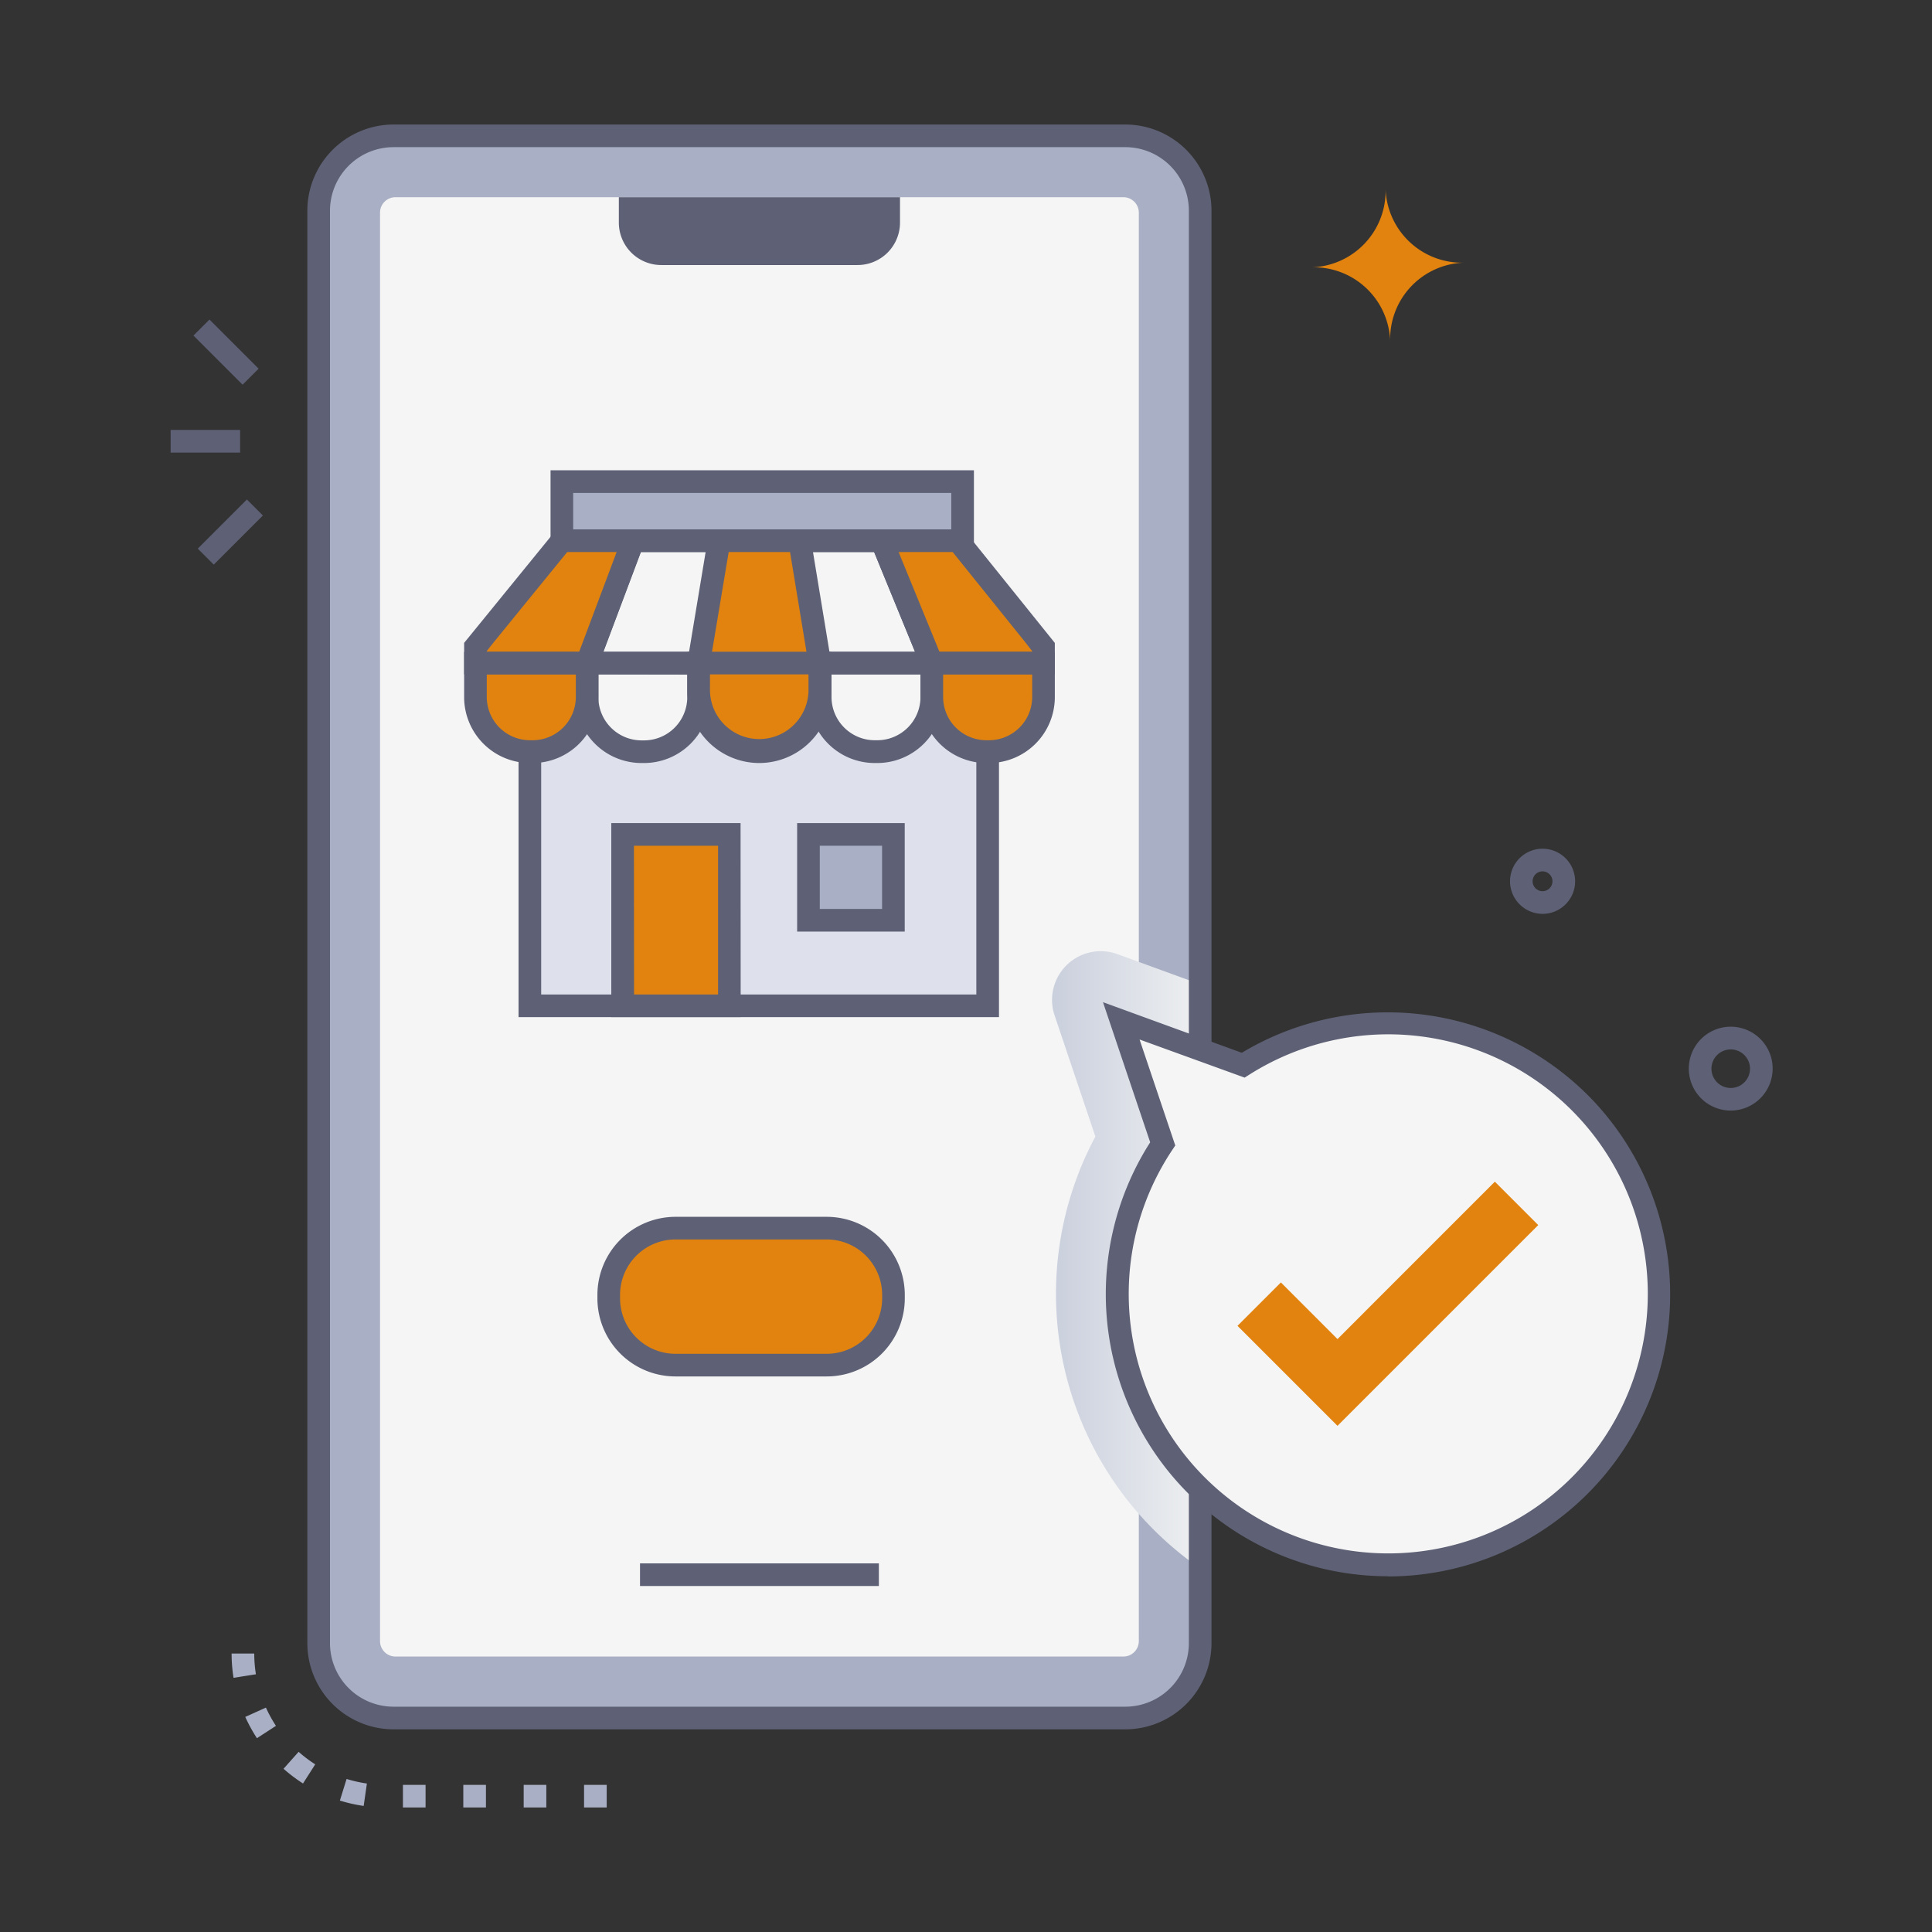 <svg xmlns="http://www.w3.org/2000/svg" xmlns:xlink="http://www.w3.org/1999/xlink" viewBox="0 0 512 512"><rect x="0" y="0" width="512" height="512" fill="#333333" stroke="none"/><defs><style>.cls-1{isolation:isolate;}.cls-2{fill:#e1830e;}.cls-3{fill:#5e6175;}.cls-4{fill:#a9afc4;}.cls-5{fill:#f5f5f5;}.cls-6{mix-blend-mode:multiply;fill:url(#linear-gradient);}.cls-7{fill:#dee1ec;}</style><linearGradient id="linear-gradient" x1="278.78" y1="333.85" x2="318.06" y2="333.85" gradientUnits="userSpaceOnUse"><stop offset="0" stop-color="#cacfdd"></stop><stop offset="1" stop-color="#eef0f1"></stop></linearGradient></defs><title>Online Shop</title><g class="cls-1"><g id="Online_Shop" data-name="Online Shop"><path class="cls-2" d="M368.41,90.45A20.24,20.24,0,0,1,388,69.61,20.26,20.26,0,0,1,367.19,50a20.24,20.24,0,0,1-19.63,20.84,20.26,20.26,0,0,1,20.85,19.63"></path><path class="cls-3" d="M458.67,294.31a11.11,11.11,0,1,1,11.1-11.3A11.13,11.13,0,0,1,458.67,294.31ZM455,279.65a5.11,5.11,0,1,0,8.77,3.47A5.11,5.11,0,0,0,455,279.65Z"></path><path class="cls-3" d="M408.79,242.18a8.64,8.64,0,0,1-6.2-14.63,8.63,8.63,0,1,1,6.2,14.63Zm0-11.26a2.6,2.6,0,0,0-1.89.8,2.63,2.63,0,1,0,1.89-.8Z"></path><rect class="cls-3" x="45.22" y="113.94" width="18.41" height="6"></rect><rect class="cls-3" x="51.83" y="138" width="18.41" height="6" transform="translate(-81.82 84.46) rotate(-45)"></rect><rect class="cls-3" x="56.9" y="84.11" width="6" height="18.41" transform="translate(-48.44 69.69) rotate(-45)"></rect><path class="cls-4" d="M160.78,479h-6v-6h6Zm-16,0h-6v-6h6Zm-16,0h-6v-6h6Zm-16,0h-6v-6h6Zm-16.4-.41a40.87,40.87,0,0,1-6.31-1.42l1.78-5.73a35.18,35.18,0,0,0,5.38,1.21ZM80.3,472.64a41.57,41.57,0,0,1-5.16-3.9l4-4.49a35.22,35.22,0,0,0,4.4,3.32Zm-12.21-12A42.21,42.21,0,0,1,65,455l5.47-2.47a36.14,36.14,0,0,0,2.66,4.84Zm-6.2-16a40.64,40.64,0,0,1-.51-6.44h6a34.78,34.78,0,0,0,.44,5.5Z"></path><path class="cls-4" d="M318.06,56.37V434.94a20.36,20.36,0,0,1-20.36,20.35H104.81a20.36,20.36,0,0,1-20.36-20.35V56.37A20.37,20.37,0,0,1,104.81,36H297.7A20.37,20.37,0,0,1,318.06,56.37Z"></path><path class="cls-5" d="M104.81,52.26H297.7a4.1,4.1,0,0,1,4.1,4.1V434.94A4.09,4.09,0,0,1,297.7,439H104.81a4.1,4.1,0,0,1-4.1-4.1V56.36A4.1,4.1,0,0,1,104.81,52.26Z"></path><path class="cls-6" d="M318.06,260.85v154.8A88.4,88.4,0,0,1,290.29,301.2l-10.81-32.1a12.91,12.91,0,0,1,16.65-16.25Z"></path><path class="cls-3" d="M298.22,458.29H104.29a22.86,22.86,0,0,1-22.84-22.83V55.84A22.87,22.87,0,0,1,104.29,33H298.22a22.87,22.87,0,0,1,22.84,22.84V435.46A22.86,22.86,0,0,1,298.22,458.29ZM104.29,39A16.85,16.85,0,0,0,87.45,55.84V435.46a16.85,16.85,0,0,0,16.84,16.83H298.22a16.85,16.85,0,0,0,16.84-16.83V55.84A16.85,16.85,0,0,0,298.22,39Z"></path><path class="cls-3" d="M164,52.26V59a11.25,11.25,0,0,0,11.25,11.24h52A11.25,11.25,0,0,0,238.51,59V52.26Z"></path><rect class="cls-3" x="169.61" y="414.31" width="63.3" height="6"></rect><path class="cls-5" d="M308.1,303.12l-11-32.6,32.31,11.79a71.78,71.78,0,1,1-21.33,20.81Z"></path><path class="cls-3" d="M367.81,417.72a74.75,74.75,0,0,1-63-115l-12.51-37.13L329.09,279a75.09,75.09,0,0,1,92.24,11.77,74.76,74.76,0,0,1-53.52,127ZM302,275.48l9.46,28.08-.82,1.23a68.78,68.78,0,1,0,20.45-20l-1.25.79Z"></path><rect class="cls-2" x="161.3" y="325.47" width="75.46" height="36.3" rx="17.68"></rect><path class="cls-3" d="M219.07,364.77H179a20.7,20.7,0,0,1-20.68-20.68v-.94A20.71,20.71,0,0,1,179,322.47h40.09a20.71,20.71,0,0,1,20.69,20.68v.94A20.7,20.7,0,0,1,219.07,364.77ZM179,328.47a14.7,14.7,0,0,0-14.68,14.68v.94A14.7,14.7,0,0,0,179,358.77h40.09a14.7,14.7,0,0,0,14.69-14.68v-.94a14.7,14.7,0,0,0-14.69-14.68Z"></path><polygon class="cls-2" points="354.45 377.86 327.95 351.36 339.45 339.86 354.45 354.87 396.15 313.16 407.65 324.66 354.45 377.86"></polygon><rect class="cls-7" x="140.42" y="175.72" width="121.32" height="90.84"></rect><path class="cls-3" d="M264.74,269.55H137.42V172.72H264.74Zm-121.32-6H258.74V178.72H143.42Z"></path><polygon class="cls-2" points="190.57 143.29 185.15 175.72 217.26 175.72 211.92 143.29 190.57 143.29"></polygon><polygon class="cls-5" points="167.76 143.29 155.57 175.72 185.15 175.72 190.57 143.29 167.76 143.29"></polygon><polygon class="cls-5" points="211.92 143.29 217.26 175.72 246.95 175.72 233.66 143.29 211.92 143.29"></polygon><path class="cls-5" d="M155.57,175.72v9A14.45,14.45,0,0,0,170,199.21h.68a14.45,14.45,0,0,0,14.45-14.45v-9Z"></path><path class="cls-3" d="M187.69,178.72H151.24l14.44-38.43h28.43Zm-27.79-6h22.71L187,146.29h-17.2Z"></path><path class="cls-3" d="M170.7,202.21H170a17.47,17.47,0,0,1-17.45-17.45v-12h35.58v12A17.47,17.47,0,0,1,170.7,202.21Zm-12.13-23.49v6A11.47,11.47,0,0,0,170,196.21h.68a11.46,11.46,0,0,0,11.45-11.45v-6Z"></path><path class="cls-5" d="M246.94,175.72v9a14.45,14.45,0,0,1-14.45,14.45h-.68a14.45,14.45,0,0,1-14.45-14.45v-9Z"></path><path class="cls-3" d="M251.42,178.72H214.71l-6.33-38.43h27.3Zm-31.61-6h22.67l-10.83-26.43h-16.2Z"></path><path class="cls-3" d="M232.49,202.21h-.68a17.47,17.47,0,0,1-17.45-17.45v-12h35.58v12A17.47,17.47,0,0,1,232.49,202.21Zm-12.13-23.49v6a11.47,11.47,0,0,0,11.45,11.45h.68a11.47,11.47,0,0,0,11.45-11.45v-6Z"></path><path class="cls-2" d="M185.15,175.72v7.44a16.06,16.06,0,0,0,32.11,0v-7.44Z"></path><path class="cls-3" d="M201.21,202.21a19.08,19.08,0,0,1-19.06-19.05V172.72h38.11v10.44A19.08,19.08,0,0,1,201.21,202.21Zm-13.06-23.49v4.44a13.06,13.06,0,0,0,26.11,0v-4.44Z"></path><rect class="cls-2" x="165.03" y="221.13" width="28.25" height="45.42"></rect><path class="cls-3" d="M196.29,269.55H162V218.13h34.26Zm-28.26-6h22.26V224.13H168Z"></path><rect class="cls-4" x="214.25" y="221.13" width="22.5" height="22.75"></rect><path class="cls-3" d="M239.76,246.88H211.25V218.13h28.51Zm-22.51-6h16.51V224.13H217.25Z"></path><rect class="cls-4" x="148.9" y="127.63" width="106.21" height="15.66"></rect><path class="cls-3" d="M258.1,146.29H145.9V124.63H258.1Zm-106.2-6H252.1v-9.66H151.9Z"></path><polygon class="cls-2" points="148.9 143.29 125.97 171.44 125.97 175.72 155.57 175.72 167.76 143.29 148.9 143.29"></polygon><polygon class="cls-2" points="233.66 143.29 246.95 175.72 276.54 175.72 276.54 171.44 253.9 143.29 233.66 143.29"></polygon><path class="cls-2" d="M126,175.72v9a14.45,14.45,0,0,0,14.45,14.45h.7a14.45,14.45,0,0,0,14.45-14.45v-9Z"></path><path class="cls-2" d="M276.54,175.72v9a14.45,14.45,0,0,1-14.45,14.45h-.69a14.45,14.45,0,0,1-14.46-14.45v-9Z"></path><path class="cls-3" d="M157.65,178.72H123v-8.35l24.5-30.08h24.62Zm-28.68-6h24.52l9.93-26.43h-13.1C127.3,174.56,129,172.39,129,172.72Z"></path><path class="cls-3" d="M279.54,178.72h-34.6l-15.75-38.43h26.14l24.21,30.09Zm-30.58-6h24.58c0-.33,1.63,1.8-21.08-26.43H238.14Z"></path><path class="cls-3" d="M141.12,202.21h-.7A17.47,17.47,0,0,1,123,184.76v-12h35.6v12A17.47,17.47,0,0,1,141.12,202.21ZM129,178.72v6a11.47,11.47,0,0,0,11.45,11.45h.7a11.47,11.47,0,0,0,11.45-11.45v-6Z"></path><path class="cls-3" d="M262.09,202.21h-.69a17.47,17.47,0,0,1-17.46-17.45v-12h35.6v12A17.47,17.47,0,0,1,262.09,202.21Zm-12.15-23.49v6a11.47,11.47,0,0,0,11.46,11.45h.69a11.47,11.47,0,0,0,11.45-11.45v-6Z"></path></g></g></svg>